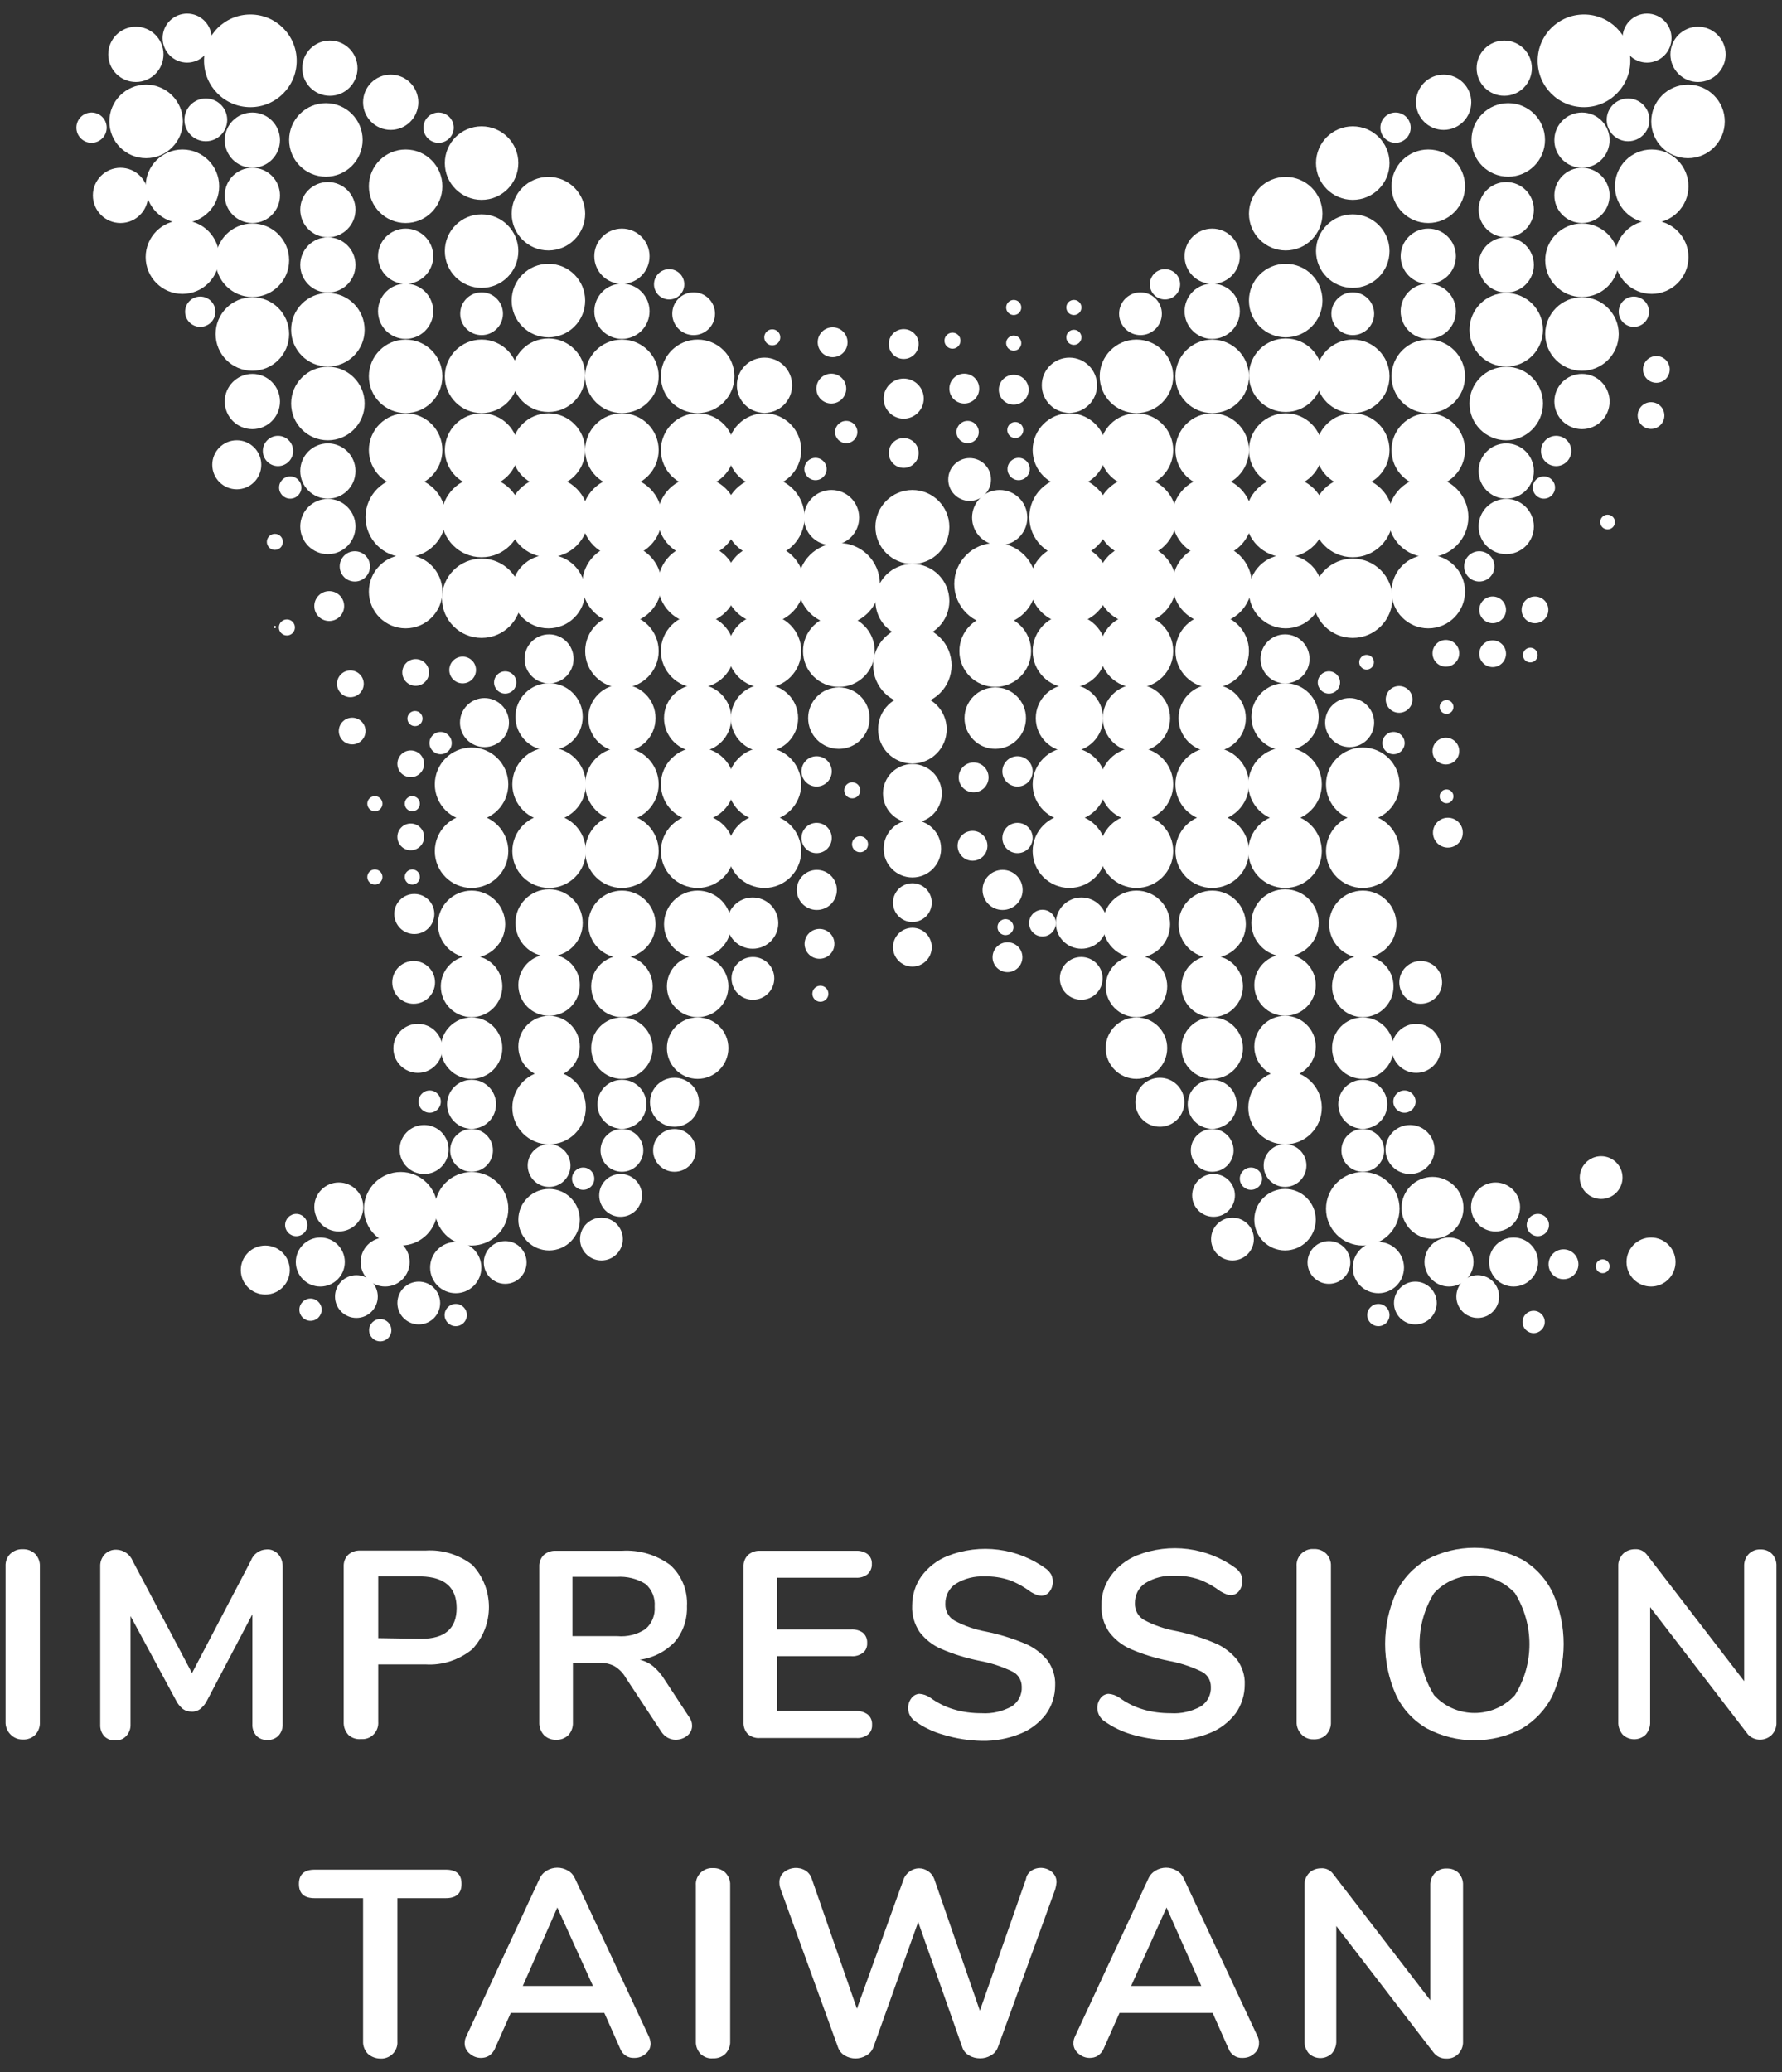 <?xml version="1.0" encoding="utf-8"?>
<!-- Generator: Adobe Illustrator 26.3.1, SVG Export Plug-In . SVG Version: 6.00 Build 0)  -->
<svg version="1.1" id="圖層_1" xmlns="http://www.w3.org/2000/svg" xmlns:xlink="http://www.w3.org/1999/xlink" x="0px" y="0px"
	 viewBox="0 0 80 93" style="enable-background:new 0 0 80 93;" xml:space="preserve">
<rect x="0" y="0" width="80" height="93" fill="#333333" stroke="none"/>
<style type="text/css">
	.st0{fill:#FFFFFF;}
</style>
<g id="圖層_2_00000054237143868730061030000016432082568326014609_">
	<g id="圖層_1-2">
		<path class="st0" d="M0.46,77.83c-0.14-0.15-0.22-0.35-0.21-0.56v-6.98c-0.01-0.2,0.06-0.4,0.21-0.55
			c0.15-0.14,0.35-0.22,0.55-0.21c0.21-0.01,0.41,0.06,0.57,0.21c0.14,0.15,0.22,0.35,0.21,0.55v7.01c0.01,0.21-0.07,0.41-0.21,0.56
			c-0.15,0.15-0.36,0.22-0.57,0.21C0.8,78.07,0.6,77.98,0.46,77.83z"/>
		<path class="st0" d="M12.48,69.74c0.14,0.15,0.21,0.35,0.21,0.55v7.08c0.01,0.19-0.06,0.39-0.19,0.53
			c-0.13,0.13-0.32,0.2-0.5,0.19c-0.18,0.01-0.36-0.06-0.49-0.19c-0.13-0.15-0.19-0.33-0.18-0.53v-4.92l-2.03,3.86
			c-0.07,0.15-0.18,0.28-0.31,0.39c-0.11,0.08-0.25,0.13-0.39,0.12c-0.14,0-0.28-0.04-0.39-0.12c-0.13-0.11-0.24-0.24-0.31-0.39
			l-2.04-3.78v4.86c0.01,0.19-0.06,0.38-0.19,0.52c-0.13,0.14-0.31,0.21-0.5,0.2c-0.18,0.01-0.36-0.06-0.49-0.19
			c-0.13-0.15-0.19-0.33-0.18-0.53v-7.08c-0.01-0.2,0.06-0.4,0.2-0.55c0.14-0.14,0.33-0.22,0.53-0.21c0.32,0.01,0.61,0.21,0.73,0.51
			l2.66,5.03l2.64-5.04c0.11-0.3,0.39-0.5,0.7-0.51C12.15,69.52,12.34,69.6,12.48,69.74z"/>
		<path class="st0" d="M15.64,77.86c-0.14-0.15-0.22-0.36-0.21-0.57v-6.98c-0.01-0.2,0.06-0.39,0.2-0.53
			c0.15-0.13,0.34-0.2,0.54-0.19h2.93c0.76-0.05,1.5,0.18,2.1,0.64c1,1.06,1,2.73,0,3.79c-0.59,0.48-1.34,0.73-2.1,0.68h-2.12v2.57
			c0.03,0.4-0.26,0.75-0.66,0.78c-0.04,0-0.08,0-0.12,0C16,78.07,15.79,78,15.64,77.86z M18.91,73.55c1.06,0,1.59-0.46,1.59-1.38
			c0-0.92-0.53-1.39-1.59-1.42h-1.93v2.77L18.91,73.55z"/>
		<path class="st0" d="M31.07,77.45c0,0.18-0.08,0.34-0.22,0.45c-0.15,0.12-0.33,0.18-0.52,0.18c-0.26,0-0.5-0.14-0.64-0.36
			l-1.59-2.41c-0.12-0.22-0.3-0.4-0.51-0.53c-0.21-0.11-0.45-0.16-0.69-0.15h-1.18v2.67c0.01,0.21-0.06,0.41-0.2,0.57
			c-0.15,0.14-0.34,0.22-0.55,0.21c-0.2,0.01-0.4-0.06-0.55-0.21c-0.14-0.15-0.22-0.36-0.21-0.57v-6.98
			c-0.01-0.2,0.06-0.39,0.2-0.53c0.15-0.13,0.34-0.2,0.54-0.19h2.97c0.78-0.05,1.55,0.18,2.17,0.64c0.52,0.47,0.79,1.15,0.75,1.85
			c0.02,0.58-0.17,1.16-0.55,1.6c-0.42,0.44-0.97,0.72-1.57,0.8c0.22,0.05,0.43,0.15,0.61,0.3c0.2,0.17,0.37,0.37,0.51,0.6
			l1.09,1.66C31.02,77.16,31.07,77.3,31.07,77.45z M28.98,73.11c0.29-0.25,0.44-0.63,0.41-1.01c0.03-0.38-0.12-0.76-0.41-1.01
			c-0.38-0.24-0.84-0.35-1.29-0.32H25.7v2.66h2.01C28.16,73.47,28.61,73.36,28.98,73.11z"/>
		<path class="st0" d="M33.58,77.83c-0.14-0.14-0.21-0.34-0.2-0.53v-6.98c-0.01-0.2,0.06-0.39,0.2-0.53
			c0.15-0.13,0.34-0.2,0.54-0.19h4.3c0.19-0.01,0.38,0.04,0.53,0.15c0.13,0.11,0.2,0.27,0.19,0.44c0.01,0.17-0.06,0.34-0.19,0.46
			c-0.15,0.12-0.34,0.17-0.53,0.16h-3.54v2.32h3.33c0.19-0.01,0.38,0.04,0.53,0.15c0.13,0.11,0.2,0.28,0.19,0.46
			c0.01,0.17-0.06,0.34-0.19,0.44c-0.15,0.11-0.34,0.17-0.53,0.15h-3.33v2.46h3.55c0.19-0.01,0.38,0.05,0.53,0.16
			c0.13,0.11,0.2,0.28,0.19,0.46c0.01,0.17-0.06,0.34-0.19,0.44c-0.15,0.11-0.34,0.17-0.53,0.15h-4.3
			C33.93,78.02,33.74,77.96,33.58,77.83z"/>
		<path class="st0" d="M42.37,77.86c-0.48-0.13-0.93-0.35-1.33-0.64c-0.31-0.25-0.36-0.7-0.12-1.01c0.08-0.11,0.21-0.18,0.35-0.19
			c0.18,0.01,0.34,0.07,0.49,0.17c0.33,0.24,0.69,0.42,1.07,0.53c0.4,0.12,0.82,0.17,1.24,0.17c0.47,0.03,0.93-0.08,1.34-0.3
			c0.3-0.19,0.48-0.53,0.46-0.89c0-0.3-0.17-0.57-0.44-0.69c-0.46-0.22-0.95-0.38-1.45-0.47c-0.59-0.12-1.16-0.29-1.71-0.53
			c-0.39-0.16-0.73-0.43-0.99-0.77c-0.23-0.35-0.35-0.76-0.33-1.18c0-0.47,0.14-0.93,0.41-1.31c0.3-0.41,0.7-0.72,1.16-0.91
			c1.49-0.59,3.17-0.37,4.46,0.58c0.09,0.07,0.16,0.16,0.22,0.26c0.11,0.25,0.08,0.54-0.08,0.75c-0.08,0.11-0.21,0.18-0.35,0.19
			c-0.07,0-0.15-0.01-0.22-0.04c-0.09-0.03-0.18-0.08-0.27-0.13c-0.29-0.22-0.61-0.4-0.95-0.53c-0.36-0.12-0.74-0.18-1.13-0.17
			c-0.45-0.02-0.9,0.09-1.29,0.33c-0.31,0.2-0.48,0.55-0.47,0.91c-0.01,0.31,0.15,0.6,0.42,0.75c0.45,0.24,0.93,0.4,1.42,0.49
			c0.59,0.12,1.17,0.3,1.72,0.53c0.4,0.16,0.74,0.42,1.02,0.75c0.24,0.33,0.37,0.73,0.35,1.13c0,0.46-0.14,0.91-0.41,1.29
			c-0.3,0.39-0.7,0.7-1.16,0.88c-0.54,0.22-1.13,0.33-1.71,0.32C43.52,78.12,42.93,78.03,42.37,77.86z"/>
		<path class="st0" d="M50.87,77.86c-0.48-0.13-0.93-0.35-1.33-0.64c-0.31-0.25-0.37-0.69-0.13-1.01c0.08-0.11,0.21-0.18,0.35-0.19
			c0.18,0.01,0.34,0.07,0.49,0.17c0.33,0.24,0.69,0.42,1.07,0.53c0.4,0.12,0.82,0.17,1.24,0.17c0.47,0.03,0.93-0.08,1.34-0.3
			c0.3-0.19,0.48-0.53,0.46-0.89c0-0.3-0.17-0.57-0.44-0.69c-0.46-0.22-0.95-0.38-1.45-0.47c-0.59-0.12-1.16-0.29-1.71-0.53
			c-0.39-0.17-0.73-0.44-0.98-0.78c-0.23-0.35-0.35-0.76-0.33-1.18c-0.01-0.48,0.14-0.94,0.42-1.33c0.3-0.41,0.7-0.72,1.16-0.91
			c1.49-0.59,3.17-0.37,4.46,0.58c0.09,0.07,0.16,0.16,0.22,0.26c0.11,0.25,0.08,0.54-0.08,0.75c-0.08,0.11-0.21,0.18-0.35,0.19
			c-0.07,0-0.15-0.01-0.22-0.04c-0.09-0.03-0.18-0.08-0.27-0.13c-0.29-0.22-0.61-0.4-0.95-0.53c-0.36-0.12-0.74-0.18-1.13-0.17
			c-0.45-0.02-0.9,0.09-1.29,0.33c-0.31,0.2-0.48,0.55-0.47,0.91c-0.01,0.31,0.15,0.6,0.42,0.75c0.45,0.24,0.93,0.4,1.42,0.49
			c0.59,0.12,1.17,0.3,1.72,0.53c0.4,0.16,0.74,0.42,1.02,0.75c0.24,0.33,0.37,0.73,0.35,1.13c0,0.46-0.14,0.91-0.41,1.29
			c-0.3,0.39-0.7,0.7-1.16,0.88c-0.54,0.22-1.13,0.33-1.71,0.32C52.03,78.1,51.44,78.02,50.87,77.86z"/>
		<path class="st0" d="M58.42,77.83c-0.14-0.15-0.22-0.35-0.21-0.56v-6.98c-0.03-0.4,0.28-0.74,0.67-0.77c0.03,0,0.06,0,0.09,0
			c0.21-0.01,0.41,0.06,0.57,0.21c0.14,0.15,0.22,0.35,0.21,0.55v7.01c0.01,0.21-0.07,0.41-0.21,0.56
			c-0.15,0.15-0.36,0.22-0.57,0.21C58.76,78.07,58.56,77.98,58.42,77.83z"/>
		<path class="st0" d="M64.07,77.58c-0.61-0.35-1.1-0.87-1.4-1.51c-0.65-1.46-0.65-3.12,0-4.58c0.3-0.63,0.79-1.15,1.39-1.5
			c1.34-0.7,2.93-0.7,4.27,0c0.6,0.35,1.08,0.87,1.38,1.5c0.65,1.46,0.65,3.12,0,4.58c-0.3,0.63-0.79,1.15-1.39,1.51
			C66.99,78.28,65.4,78.28,64.07,77.58z M68.01,76.08c0.87-1.4,0.87-3.17,0-4.58c-0.93-1-2.49-1.06-3.49-0.14
			c-0.05,0.04-0.09,0.09-0.14,0.14c-0.87,1.4-0.87,3.17,0,4.58c0.92,1,2.47,1.07,3.47,0.16C67.91,76.18,67.96,76.13,68.01,76.08z"/>
		<path class="st0" d="M79.55,69.74c0.14,0.15,0.21,0.35,0.2,0.55v7.01c0.01,0.21-0.07,0.41-0.21,0.56
			c-0.3,0.29-0.77,0.29-1.06-0.01c-0.01-0.01-0.03-0.03-0.04-0.05l-4.36-5.67v5.15c0.01,0.2-0.06,0.4-0.19,0.56
			c-0.29,0.29-0.76,0.29-1.05,0c-0.13-0.16-0.2-0.36-0.19-0.56v-6.99c-0.01-0.2,0.07-0.4,0.21-0.55c0.14-0.14,0.34-0.21,0.53-0.21
			c0.23-0.02,0.44,0.09,0.57,0.28l4.34,5.64v-5.15c-0.01-0.2,0.06-0.4,0.2-0.55c0.14-0.14,0.33-0.22,0.52-0.21
			C79.22,69.53,79.41,69.6,79.55,69.74z"/>
		<path class="st0" d="M16.51,92.17c-0.14-0.15-0.22-0.35-0.21-0.55v-6.43h-2.17c-0.48,0-0.71-0.21-0.71-0.64s0.24-0.64,0.71-0.64
			h5.88c0.48,0,0.71,0.21,0.71,0.64s-0.24,0.64-0.71,0.64h-2.17v6.43c0.03,0.4-0.28,0.74-0.67,0.77c-0.03,0-0.06,0-0.09,0
			C16.87,92.39,16.66,92.31,16.51,92.17z"/>
		<path class="st0" d="M29.21,91.71c0,0.18-0.08,0.35-0.22,0.46c-0.14,0.13-0.32,0.19-0.51,0.19c-0.28,0.02-0.54-0.15-0.64-0.42
			l-0.71-1.6h-4.2l-0.71,1.6c-0.05,0.13-0.15,0.24-0.26,0.32c-0.11,0.07-0.24,0.1-0.37,0.1c-0.19,0-0.36-0.07-0.5-0.19
			c-0.14-0.11-0.23-0.28-0.23-0.46c0-0.11,0.02-0.21,0.07-0.31l3.29-7.08c0.07-0.16,0.18-0.28,0.33-0.37c0.29-0.17,0.65-0.17,0.94,0
			c0.15,0.08,0.26,0.21,0.33,0.37l3.31,7.08C29.17,91.49,29.2,91.6,29.21,91.71z M23.47,89.13h3.15l-1.6-3.52L23.47,89.13z"/>
		<path class="st0" d="M31.45,92.18c-0.14-0.15-0.22-0.35-0.21-0.56v-7.01c-0.03-0.4,0.28-0.74,0.67-0.77c0.03,0,0.06,0,0.09,0
			c0.21-0.01,0.41,0.06,0.57,0.21c0.14,0.15,0.22,0.35,0.21,0.55v7.01c0.01,0.21-0.07,0.41-0.21,0.56
			c-0.15,0.15-0.36,0.22-0.57,0.21C31.8,92.4,31.6,92.32,31.45,92.18z"/>
		<path class="st0" d="M46.31,83.95c0.12-0.08,0.27-0.12,0.41-0.12c0.18,0,0.36,0.06,0.5,0.18c0.14,0.12,0.22,0.29,0.21,0.48
			c-0.01,0.11-0.03,0.21-0.06,0.31l-2.57,7.08c-0.06,0.16-0.17,0.29-0.32,0.37c-0.15,0.09-0.31,0.13-0.48,0.13
			c-0.17,0-0.34-0.04-0.49-0.13c-0.15-0.08-0.26-0.21-0.31-0.37l-1.98-5.62l-2.01,5.62c-0.06,0.16-0.17,0.29-0.32,0.37
			c-0.3,0.18-0.67,0.18-0.97,0c-0.14-0.08-0.25-0.22-0.3-0.37l-2.57-7.08c-0.04-0.1-0.06-0.2-0.06-0.31
			c-0.01-0.18,0.07-0.36,0.22-0.48c0.27-0.21,0.65-0.24,0.95-0.06c0.13,0.08,0.23,0.21,0.28,0.36l2.03,5.84l2.09-5.79
			c0.05-0.15,0.15-0.28,0.28-0.37c0.12-0.09,0.27-0.14,0.42-0.14c0.15,0,0.3,0.05,0.42,0.14c0.13,0.09,0.23,0.23,0.28,0.39
			l2.03,5.86l2.07-5.91C46.08,84.17,46.18,84.04,46.31,83.95z"/>
		<path class="st0" d="M56.52,91.71c0,0.18-0.08,0.35-0.22,0.46c-0.14,0.13-0.32,0.19-0.51,0.19c-0.28,0.02-0.54-0.15-0.64-0.42
			l-0.71-1.6h-4.18l-0.71,1.6c-0.05,0.13-0.15,0.24-0.26,0.32c-0.11,0.07-0.24,0.1-0.37,0.1c-0.19,0-0.36-0.07-0.5-0.19
			c-0.14-0.11-0.23-0.28-0.23-0.46c0-0.11,0.02-0.21,0.07-0.31l3.29-7.08c0.07-0.16,0.18-0.28,0.33-0.37c0.29-0.17,0.65-0.17,0.94,0
			c0.15,0.08,0.26,0.21,0.33,0.37l3.31,7.08C56.5,91.5,56.53,91.6,56.52,91.71z M50.78,89.13h3.15l-1.56-3.52L50.78,89.13z"/>
		<path class="st0" d="M65.48,84.06c0.14,0.15,0.21,0.35,0.2,0.55v7.01c0.01,0.21-0.07,0.41-0.21,0.56
			c-0.14,0.14-0.33,0.22-0.53,0.21c-0.23,0.01-0.45-0.09-0.59-0.28l-4.36-5.67v5.15c0.01,0.2-0.06,0.4-0.19,0.56
			c-0.29,0.29-0.76,0.29-1.05,0c-0.13-0.16-0.2-0.36-0.19-0.56v-6.98c-0.01-0.2,0.07-0.4,0.21-0.55c0.14-0.14,0.34-0.21,0.53-0.21
			c0.23-0.02,0.44,0.09,0.57,0.28l4.34,5.64v-5.15c-0.01-0.2,0.06-0.4,0.2-0.55c0.14-0.14,0.33-0.22,0.52-0.21
			C65.15,83.85,65.34,83.92,65.48,84.06z"/>
		<circle class="st0" cx="37.32" cy="17.44" r="0.67"/>
		<circle class="st0" cx="40.57" cy="17.89" r="0.9"/>
		<circle class="st0" cx="36.67" cy="39.94" r="0.9"/>
		<circle class="st0" cx="45.01" cy="39.94" r="0.9"/>
		<circle class="st0" cx="43.29" cy="17.44" r="0.67"/>
		<circle class="st0" cx="40.57" cy="15.44" r="0.67"/>
		<circle class="st0" cx="37.38" cy="15.36" r="0.67"/>
		<circle class="st0" cx="34.67" cy="15.14" r="0.36"/>
		<circle class="st0" cx="42.76" cy="15.29" r="0.36"/>
		<circle class="st0" cx="36.79" cy="42.36" r="0.67"/>
		<circle class="st0" cx="45.23" cy="42.96" r="0.67"/>
		<circle class="st0" cx="18.6" cy="41.02" r="0.9"/>
		<circle class="st0" cx="14.78" cy="27.2" r="0.67"/>
		<circle class="st0" cx="43.66" cy="37.96" r="0.67"/>
		<circle class="st0" cx="43.71" cy="34.89" r="0.67"/>
		<circle class="st0" cx="65" cy="37.37" r="0.67"/>
		<circle class="st0" cx="12.34" cy="24.32" r="0.36"/>
		<circle class="st0" cx="38.61" cy="37.89" r="0.36"/>
		<circle class="st0" cx="36.83" cy="44.6" r="0.36"/>
		<circle class="st0" cx="45.58" cy="19.3" r="0.36"/>
		<circle class="st0" cx="45.14" cy="41.61" r="0.36"/>
		<circle class="st0" cx="12.88" cy="28.16" r="0.36"/>
		<circle class="st0" cx="38.26" cy="35.47" r="0.36"/>
		<circle class="st0" cx="45.51" cy="15.4" r="0.34"/>
		<circle class="st0" cx="18.63" cy="32.25" r="0.34"/>
		<circle class="st0" cx="18.51" cy="36.07" r="0.34"/>
		<circle class="st0" cx="16.83" cy="36.07" r="0.34"/>
		<circle class="st0" cx="45.51" cy="13.8" r="0.34"/>
		<circle class="st0" cx="48.21" cy="13.8" r="0.34"/>
		<circle class="st0" cx="48.21" cy="15.14" r="0.34"/>
		<circle class="st0" cx="45.51" cy="17.49" r="0.67"/>
		<circle class="st0" cx="40.57" cy="20.33" r="0.67"/>
		<circle class="st0" cx="20.77" cy="30.07" r="0.6"/>
		<circle class="st0" cx="45.51" cy="17.33" r="0.06"/>
		<circle class="st0" cx="46.8" cy="41.43" r="0.6"/>
		<circle class="st0" cx="74.36" cy="16.58" r="0.6"/>
		<circle class="st0" cx="64.91" cy="29.32" r="0.6"/>
		<circle class="st0" cx="64.91" cy="33.71" r="0.6"/>
		<circle class="st0" cx="70.19" cy="56.74" r="0.67"/>
		<circle class="st0" cx="15.73" cy="30.69" r="0.6"/>
		<circle class="st0" cx="18.44" cy="34.28" r="0.6"/>
		<circle class="st0" cx="18.51" cy="39.36" r="0.34"/>
		<circle class="st0" cx="16.83" cy="39.36" r="0.34"/>
		<circle class="st0" cx="18.44" cy="37.56" r="0.6"/>
		<circle class="st0" cx="67.01" cy="29.34" r="0.6"/>
		<circle class="st0" cx="67.01" cy="27.37" r="0.6"/>
		<circle class="st0" cx="68.91" cy="27.37" r="0.6"/>
		<circle class="st0" cx="68.7" cy="29.4" r="0.33"/>
		<circle class="st0" cx="74.12" cy="18.65" r="0.6"/>
		<circle class="st0" cx="18.66" cy="30.18" r="0.6"/>
		<circle class="st0" cx="15.81" cy="32.81" r="0.6"/>
		<circle class="st0" cx="72.17" cy="23.43" r="0.33"/>
		<circle class="st0" cx="61.35" cy="29.72" r="0.33"/>
		<circle class="st0" cx="64.94" cy="35.74" r="0.31"/>
		<circle class="st0" cx="71.95" cy="56.83" r="0.31"/>
		<circle class="st0" cx="64.94" cy="31.73" r="0.31"/>
		<circle class="st0" cx="62.81" cy="31.39" r="0.6"/>
		<circle class="st0" cx="12.34" cy="28.14" r="0.05"/>
		<circle class="st0" cx="62.47" cy="31.3" r="0.05"/>
		<circle class="st0" cx="5.41" cy="8.77" r="1.24"/>
		<circle class="st0" cx="4.11" cy="5.73" r="0.68"/>
		<circle class="st0" cx="6.1" cy="2.44" r="1.24"/>
		<circle class="st0" cx="44.68" cy="26.21" r="1.84"/>
		<circle class="st0" cx="44.68" cy="29.22" r="1.61"/>
		<circle class="st0" cx="44.68" cy="32.23" r="1.38"/>
		<circle class="st0" cx="48.55" cy="41.43" r="1.15"/>
		<circle class="st0" cx="45.68" cy="34.62" r="0.68"/>
		<circle class="st0" cx="62.65" cy="5.73" r="0.68"/>
		<circle class="st0" cx="69.86" cy="20.24" r="0.68"/>
		<circle class="st0" cx="66.41" cy="25.42" r="0.68"/>
		<circle class="st0" cx="73.35" cy="13.99" r="0.68"/>
		<circle class="st0" cx="52.3" cy="12.76" r="0.68"/>
		<circle class="st0" cx="45.73" cy="21.05" r="0.5"/>
		<circle class="st0" cx="56.16" cy="52.9" r="0.5"/>
		<circle class="st0" cx="48.01" cy="20.2" r="1.65"/>
		<circle class="st0" cx="51.02" cy="20.2" r="1.65"/>
		<circle class="st0" cx="48.01" cy="23.21" r="1.8"/>
		<circle class="st0" cx="51.02" cy="23.21" r="1.8"/>
		<circle class="st0" cx="48.01" cy="26.21" r="1.78"/>
		<circle class="st0" cx="51.02" cy="26.21" r="1.78"/>
		<circle class="st0" cx="48.01" cy="29.22" r="1.65"/>
		<circle class="st0" cx="51.02" cy="29.22" r="1.65"/>
		<circle class="st0" cx="48.01" cy="32.23" r="1.51"/>
		<circle class="st0" cx="51.02" cy="32.23" r="1.51"/>
		<circle class="st0" cx="51.02" cy="44.27" r="1.38"/>
		<circle class="st0" cx="52.07" cy="49.47" r="1.1"/>
		<circle class="st0" cx="54.48" cy="53.65" r="0.96"/>
		<circle class="st0" cx="55.33" cy="55.61" r="0.96"/>
		<circle class="st0" cx="54.42" cy="20.2" r="1.65"/>
		<circle class="st0" cx="51.02" cy="16.89" r="1.65"/>
		<circle class="st0" cx="54.42" cy="16.89" r="1.65"/>
		<circle class="st0" cx="54.42" cy="23.21" r="1.8"/>
		<circle class="st0" cx="54.42" cy="26.21" r="1.78"/>
		<circle class="st0" cx="54.42" cy="29.22" r="1.65"/>
		<circle class="st0" cx="54.42" cy="32.23" r="1.51"/>
		<circle class="st0" cx="54.42" cy="44.27" r="1.38"/>
		<circle class="st0" cx="54.42" cy="49.56" r="1.1"/>
		<circle class="st0" cx="43.53" cy="21.52" r="0.96"/>
		<circle class="st0" cx="54.42" cy="51.63" r="0.96"/>
		<circle class="st0" cx="51.2" cy="14.08" r="0.96"/>
		<circle class="st0" cx="61.18" cy="51.63" r="0.96"/>
		<circle class="st0" cx="57.69" cy="52.31" r="0.96"/>
		<circle class="st0" cx="73.09" cy="5.38" r="0.96"/>
		<circle class="st0" cx="59.66" cy="30.63" r="0.5"/>
		<circle class="st0" cx="57.69" cy="32.17" r="1.51"/>
		<circle class="st0" cx="48.01" cy="35.2" r="1.65"/>
		<circle class="st0" cx="51.02" cy="35.2" r="1.65"/>
		<circle class="st0" cx="51.02" cy="41.48" r="1.51"/>
		<circle class="st0" cx="54.42" cy="35.2" r="1.65"/>
		<circle class="st0" cx="57.69" cy="35.2" r="1.65"/>
		<circle class="st0" cx="57.69" cy="49.71" r="1.65"/>
		<circle class="st0" cx="61.18" cy="54.25" r="1.65"/>
		<circle class="st0" cx="64.31" cy="54.21" r="1.39"/>
		<circle class="st0" cx="54.42" cy="41.48" r="1.51"/>
		<circle class="st0" cx="57.69" cy="41.42" r="1.51"/>
		<circle class="st0" cx="57.69" cy="44.21" r="1.38"/>
		<circle class="st0" cx="63.58" cy="47.05" r="1.1"/>
		<circle class="st0" cx="57.69" cy="29.57" r="1.1"/>
		<circle class="st0" cx="60.59" cy="32.43" r="1.1"/>
		<circle class="st0" cx="48.54" cy="43.91" r="0.96"/>
		<circle class="st0" cx="63.05" cy="49.44" r="0.5"/>
		<circle class="st0" cx="68.85" cy="59.33" r="0.5"/>
		<circle class="st0" cx="43.44" cy="19.39" r="0.5"/>
		<circle class="st0" cx="37.99" cy="19.39" r="0.5"/>
		<circle class="st0" cx="61.18" cy="44.27" r="1.38"/>
		<circle class="st0" cx="61.88" cy="56.89" r="1.15"/>
		<circle class="st0" cx="51.02" cy="47.04" r="1.38"/>
		<circle class="st0" cx="54.42" cy="47.04" r="1.38"/>
		<circle class="st0" cx="57.69" cy="46.97" r="1.38"/>
		<circle class="st0" cx="57.69" cy="54.74" r="1.38"/>
		<circle class="st0" cx="61.18" cy="47.04" r="1.38"/>
		<circle class="st0" cx="61.18" cy="49.56" r="1.1"/>
		<circle class="st0" cx="63.54" cy="58.48" r="0.96"/>
		<circle class="st0" cx="63.78" cy="44.09" r="0.96"/>
		<circle class="st0" cx="66.34" cy="58.19" r="0.96"/>
		<circle class="st0" cx="61.88" cy="59.02" r="0.5"/>
		<circle class="st0" cx="69.04" cy="54.98" r="0.5"/>
		<circle class="st0" cx="62.56" cy="33.35" r="0.5"/>
		<circle class="st0" cx="69.31" cy="21.88" r="0.5"/>
		<circle class="st0" cx="65.05" cy="56.64" r="1.1"/>
		<circle class="st0" cx="67.95" cy="56.64" r="1.1"/>
		<circle class="st0" cx="74.12" cy="56.64" r="1.1"/>
		<circle class="st0" cx="73.94" cy="1.71" r="1.1"/>
		<circle class="st0" cx="67.14" cy="54.17" r="1.1"/>
		<circle class="st0" cx="10.63" cy="20.86" r="1.1"/>
		<circle class="st0" cx="63.3" cy="51.59" r="1.1"/>
		<circle class="st0" cx="59.66" cy="56.66" r="0.96"/>
		<circle class="st0" cx="71.88" cy="52.85" r="0.96"/>
		<circle class="st0" cx="61.18" cy="35.2" r="1.65"/>
		<circle class="st0" cx="45.68" cy="37.61" r="0.68"/>
		<circle class="st0" cx="48.01" cy="38.2" r="1.65"/>
		<circle class="st0" cx="51.02" cy="38.2" r="1.65"/>
		<circle class="st0" cx="54.42" cy="38.2" r="1.65"/>
		<circle class="st0" cx="57.69" cy="38.2" r="1.65"/>
		<circle class="st0" cx="61.18" cy="38.2" r="1.65"/>
		<circle class="st0" cx="61.18" cy="41.48" r="1.51"/>
		<circle class="st0" cx="48.01" cy="17.29" r="1.24"/>
		<circle class="st0" cx="44.88" cy="23.23" r="1.24"/>
		<circle class="st0" cx="37.33" cy="23.23" r="1.24"/>
		<circle class="st0" cx="64.81" cy="4.59" r="1.24"/>
		<circle class="st0" cx="54.42" cy="13.97" r="1.24"/>
		<circle class="st0" cx="54.42" cy="11.5" r="1.24"/>
		<circle class="st0" cx="67.53" cy="3.06" r="1.24"/>
		<circle class="st0" cx="57.72" cy="20.2" r="1.65"/>
		<circle class="st0" cx="57.72" cy="16.84" r="1.65"/>
		<circle class="st0" cx="57.72" cy="13.49" r="1.65"/>
		<circle class="st0" cx="57.72" cy="9.59" r="1.65"/>
		<circle class="st0" cx="57.72" cy="26.55" r="1.65"/>
		<circle class="st0" cx="60.73" cy="20.2" r="1.65"/>
		<circle class="st0" cx="57.72" cy="23.21" r="1.8"/>
		<circle class="st0" cx="60.73" cy="23.21" r="1.8"/>
		<circle class="st0" cx="60.73" cy="26.85" r="1.78"/>
		<circle class="st0" cx="64.12" cy="20.2" r="1.65"/>
		<circle class="st0" cx="64.12" cy="26.55" r="1.65"/>
		<circle class="st0" cx="60.73" cy="16.89" r="1.65"/>
		<circle class="st0" cx="60.73" cy="11.27" r="1.65"/>
		<circle class="st0" cx="60.73" cy="7.32" r="1.65"/>
		<circle class="st0" cx="64.12" cy="16.89" r="1.65"/>
		<circle class="st0" cx="64.12" cy="8.36" r="1.65"/>
		<circle class="st0" cx="74.15" cy="8.36" r="1.65"/>
		<circle class="st0" cx="74.15" cy="11.54" r="1.65"/>
		<circle class="st0" cx="75.78" cy="5.45" r="1.65"/>
		<circle class="st0" cx="67.71" cy="6.28" r="1.65"/>
		<circle class="st0" cx="64.12" cy="23.21" r="1.8"/>
		<circle class="st0" cx="60.73" cy="14.08" r="0.96"/>
		<circle class="st0" cx="76.23" cy="2.44" r="1.24"/>
		<circle class="st0" cx="64.12" cy="13.97" r="1.24"/>
		<circle class="st0" cx="64.12" cy="11.5" r="1.24"/>
		<circle class="st0" cx="67.62" cy="18.11" r="1.65"/>
		<circle class="st0" cx="67.62" cy="14.8" r="1.65"/>
		<circle class="st0" cx="67.62" cy="11.89" r="1.24"/>
		<circle class="st0" cx="67.62" cy="21.14" r="1.24"/>
		<circle class="st0" cx="67.62" cy="23.63" r="1.24"/>
		<circle class="st0" cx="67.62" cy="9.41" r="1.24"/>
		<circle class="st0" cx="71.11" cy="2.73" r="2.08"/>
		<circle class="st0" cx="71.02" cy="14.99" r="1.65"/>
		<circle class="st0" cx="71.02" cy="11.68" r="1.65"/>
		<circle class="st0" cx="71.02" cy="8.77" r="1.24"/>
		<circle class="st0" cx="71.02" cy="18.02" r="1.24"/>
		<circle class="st0" cx="71.02" cy="6.29" r="1.24"/>
		<circle class="st0" cx="37.66" cy="26.21" r="1.84"/>
		<circle class="st0" cx="37.66" cy="29.22" r="1.61"/>
		<circle class="st0" cx="37.66" cy="32.23" r="1.38"/>
		<circle class="st0" cx="33.79" cy="41.43" r="1.15"/>
		<circle class="st0" cx="36.66" cy="34.62" r="0.68"/>
		<circle class="st0" cx="19.69" cy="5.73" r="0.68"/>
		<circle class="st0" cx="12.48" cy="20.24" r="0.68"/>
		<circle class="st0" cx="15.93" cy="25.42" r="0.68"/>
		<circle class="st0" cx="8.99" cy="13.99" r="0.68"/>
		<circle class="st0" cx="30.04" cy="12.76" r="0.68"/>
		<circle class="st0" cx="36.61" cy="21.05" r="0.5"/>
		<circle class="st0" cx="26.18" cy="52.9" r="0.5"/>
		<circle class="st0" cx="34.32" cy="20.2" r="1.65"/>
		<circle class="st0" cx="31.32" cy="20.2" r="1.65"/>
		<circle class="st0" cx="34.32" cy="23.21" r="1.8"/>
		<circle class="st0" cx="31.32" cy="23.21" r="1.8"/>
		<circle class="st0" cx="34.32" cy="26.21" r="1.78"/>
		<circle class="st0" cx="31.32" cy="26.21" r="1.78"/>
		<circle class="st0" cx="34.32" cy="29.22" r="1.65"/>
		<circle class="st0" cx="31.32" cy="29.22" r="1.65"/>
		<circle class="st0" cx="34.32" cy="32.23" r="1.51"/>
		<circle class="st0" cx="31.32" cy="32.23" r="1.51"/>
		<circle class="st0" cx="31.32" cy="44.27" r="1.38"/>
		<circle class="st0" cx="30.28" cy="49.47" r="1.1"/>
		<circle class="st0" cx="27.86" cy="53.65" r="0.96"/>
		<circle class="st0" cx="27" cy="55.61" r="0.96"/>
		<circle class="st0" cx="27.92" cy="20.2" r="1.65"/>
		<circle class="st0" cx="31.32" cy="16.89" r="1.65"/>
		<circle class="st0" cx="27.92" cy="16.89" r="1.65"/>
		<circle class="st0" cx="27.92" cy="23.21" r="1.8"/>
		<circle class="st0" cx="27.92" cy="26.21" r="1.78"/>
		<circle class="st0" cx="27.92" cy="29.22" r="1.65"/>
		<circle class="st0" cx="27.92" cy="32.23" r="1.51"/>
		<circle class="st0" cx="27.92" cy="44.27" r="1.38"/>
		<circle class="st0" cx="27.92" cy="49.56" r="1.1"/>
		<circle class="st0" cx="27.92" cy="51.63" r="0.96"/>
		<circle class="st0" cx="31.14" cy="14.08" r="0.96"/>
		<circle class="st0" cx="21.17" cy="51.63" r="0.96"/>
		<circle class="st0" cx="24.65" cy="52.31" r="0.96"/>
		<circle class="st0" cx="9.24" cy="5.38" r="0.96"/>
		<circle class="st0" cx="22.68" cy="30.63" r="0.5"/>
		<circle class="st0" cx="24.65" cy="32.17" r="1.51"/>
		<circle class="st0" cx="34.32" cy="35.2" r="1.65"/>
		<circle class="st0" cx="31.32" cy="35.2" r="1.65"/>
		<circle class="st0" cx="31.32" cy="41.48" r="1.51"/>
		<circle class="st0" cx="27.92" cy="35.2" r="1.65"/>
		<circle class="st0" cx="24.65" cy="35.2" r="1.65"/>
		<circle class="st0" cx="24.65" cy="49.71" r="1.65"/>
		<circle class="st0" cx="21.17" cy="54.25" r="1.65"/>
		<circle class="st0" cx="17.99" cy="54.25" r="1.65"/>
		<circle class="st0" cx="27.92" cy="41.48" r="1.51"/>
		<circle class="st0" cx="24.65" cy="41.42" r="1.51"/>
		<circle class="st0" cx="24.65" cy="44.21" r="1.38"/>
		<circle class="st0" cx="18.76" cy="47.05" r="1.1"/>
		<circle class="st0" cx="24.65" cy="29.57" r="1.1"/>
		<circle class="st0" cx="21.75" cy="32.43" r="1.1"/>
		<circle class="st0" cx="33.8" cy="43.91" r="0.96"/>
		<circle class="st0" cx="19.29" cy="49.44" r="0.5"/>
		<circle class="st0" cx="17.07" cy="59.7" r="0.5"/>
		<circle class="st0" cx="13.94" cy="58.78" r="0.5"/>
		<circle class="st0" cx="21.17" cy="44.27" r="1.38"/>
		<circle class="st0" cx="20.46" cy="56.89" r="1.15"/>
		<circle class="st0" cx="31.32" cy="47.04" r="1.38"/>
		<circle class="st0" cx="27.92" cy="47.04" r="1.38"/>
		<circle class="st0" cx="24.65" cy="46.97" r="1.38"/>
		<circle class="st0" cx="24.65" cy="54.74" r="1.38"/>
		<circle class="st0" cx="21.17" cy="47.04" r="1.38"/>
		<circle class="st0" cx="21.17" cy="49.56" r="1.1"/>
		<circle class="st0" cx="18.8" cy="58.48" r="0.96"/>
		<circle class="st0" cx="18.57" cy="44.09" r="0.96"/>
		<circle class="st0" cx="16" cy="58.19" r="0.96"/>
		<circle class="st0" cx="20.46" cy="59.02" r="0.5"/>
		<circle class="st0" cx="13.3" cy="54.98" r="0.5"/>
		<circle class="st0" cx="19.78" cy="33.35" r="0.5"/>
		<circle class="st0" cx="13.03" cy="21.88" r="0.5"/>
		<circle class="st0" cx="17.29" cy="56.64" r="1.1"/>
		<circle class="st0" cx="14.38" cy="56.64" r="1.1"/>
		<circle class="st0" cx="11.91" cy="57" r="1.1"/>
		<circle class="st0" cx="8.4" cy="1.71" r="1.1"/>
		<circle class="st0" cx="15.21" cy="54.17" r="1.1"/>
		<circle class="st0" cx="19.04" cy="51.59" r="1.1"/>
		<circle class="st0" cx="22.68" cy="56.66" r="0.96"/>
		<circle class="st0" cx="30.28" cy="51.63" r="0.96"/>
		<circle class="st0" cx="21.17" cy="35.2" r="1.65"/>
		<circle class="st0" cx="36.66" cy="37.61" r="0.68"/>
		<circle class="st0" cx="34.32" cy="38.2" r="1.65"/>
		<circle class="st0" cx="31.32" cy="38.2" r="1.65"/>
		<circle class="st0" cx="27.92" cy="38.2" r="1.65"/>
		<circle class="st0" cx="24.65" cy="38.2" r="1.65"/>
		<circle class="st0" cx="21.17" cy="38.2" r="1.65"/>
		<circle class="st0" cx="21.17" cy="41.48" r="1.51"/>
		<circle class="st0" cx="34.32" cy="17.29" r="1.24"/>
		<circle class="st0" cx="17.54" cy="4.59" r="1.24"/>
		<circle class="st0" cx="27.92" cy="13.97" r="1.24"/>
		<circle class="st0" cx="27.92" cy="11.5" r="1.24"/>
		<circle class="st0" cx="14.81" cy="3.06" r="1.24"/>
		<circle class="st0" cx="24.62" cy="20.2" r="1.65"/>
		<circle class="st0" cx="24.62" cy="16.84" r="1.65"/>
		<circle class="st0" cx="24.62" cy="13.49" r="1.65"/>
		<circle class="st0" cx="24.62" cy="9.59" r="1.65"/>
		<circle class="st0" cx="24.62" cy="26.55" r="1.65"/>
		<circle class="st0" cx="21.62" cy="20.2" r="1.65"/>
		<circle class="st0" cx="24.62" cy="23.21" r="1.8"/>
		<circle class="st0" cx="21.62" cy="23.21" r="1.8"/>
		<circle class="st0" cx="21.62" cy="26.85" r="1.78"/>
		<circle class="st0" cx="18.21" cy="20.2" r="1.65"/>
		<circle class="st0" cx="18.21" cy="26.55" r="1.65"/>
		<circle class="st0" cx="21.62" cy="16.89" r="1.65"/>
		<circle class="st0" cx="21.62" cy="11.27" r="1.65"/>
		<circle class="st0" cx="21.62" cy="7.32" r="1.65"/>
		<circle class="st0" cx="18.21" cy="16.89" r="1.65"/>
		<circle class="st0" cx="18.21" cy="8.36" r="1.65"/>
		<circle class="st0" cx="8.19" cy="8.36" r="1.65"/>
		<circle class="st0" cx="8.19" cy="11.54" r="1.65"/>
		<circle class="st0" cx="6.56" cy="5.45" r="1.65"/>
		<circle class="st0" cx="14.63" cy="6.28" r="1.65"/>
		<circle class="st0" cx="18.21" cy="23.21" r="1.8"/>
		<circle class="st0" cx="21.62" cy="14.08" r="0.96"/>
		<circle class="st0" cx="18.21" cy="13.97" r="1.24"/>
		<circle class="st0" cx="18.21" cy="11.5" r="1.24"/>
		<circle class="st0" cx="14.72" cy="18.11" r="1.65"/>
		<circle class="st0" cx="14.72" cy="14.8" r="1.65"/>
		<circle class="st0" cx="14.72" cy="11.89" r="1.24"/>
		<circle class="st0" cx="14.72" cy="21.14" r="1.24"/>
		<circle class="st0" cx="14.72" cy="23.63" r="1.24"/>
		<circle class="st0" cx="14.72" cy="9.41" r="1.24"/>
		<circle class="st0" cx="11.24" cy="2.73" r="2.08"/>
		<circle class="st0" cx="11.33" cy="14.99" r="1.65"/>
		<circle class="st0" cx="11.33" cy="11.68" r="1.65"/>
		<circle class="st0" cx="11.33" cy="8.77" r="1.24"/>
		<circle class="st0" cx="11.33" cy="18.02" r="1.24"/>
		<circle class="st0" cx="11.33" cy="6.29" r="1.24"/>
		<circle class="st0" cx="40.96" cy="26.97" r="1.56"/>
		<circle class="st0" cx="40.96" cy="29.86" r="1.76"/>
		<circle class="st0" cx="40.96" cy="32.73" r="1.54"/>
		<circle class="st0" cx="40.96" cy="35.61" r="1.32"/>
		<circle class="st0" cx="40.96" cy="23.76" r="0.87"/>
		<circle class="st0" cx="40.96" cy="40.51" r="0.87"/>
		<circle class="st0" cx="40.96" cy="42.51" r="0.87"/>
		<circle class="st0" cx="40.96" cy="26.97" r="1.66"/>
		<circle class="st0" cx="40.96" cy="23.65" r="1.66"/>
		<circle class="st0" cx="40.96" cy="29.86" r="1.7"/>
		<circle class="st0" cx="40.96" cy="32.73" r="1.49"/>
		<circle class="st0" cx="40.96" cy="35.61" r="1.29"/>
		<circle class="st0" cx="40.96" cy="38.09" r="1.29"/>
	</g>
</g>
</svg>
